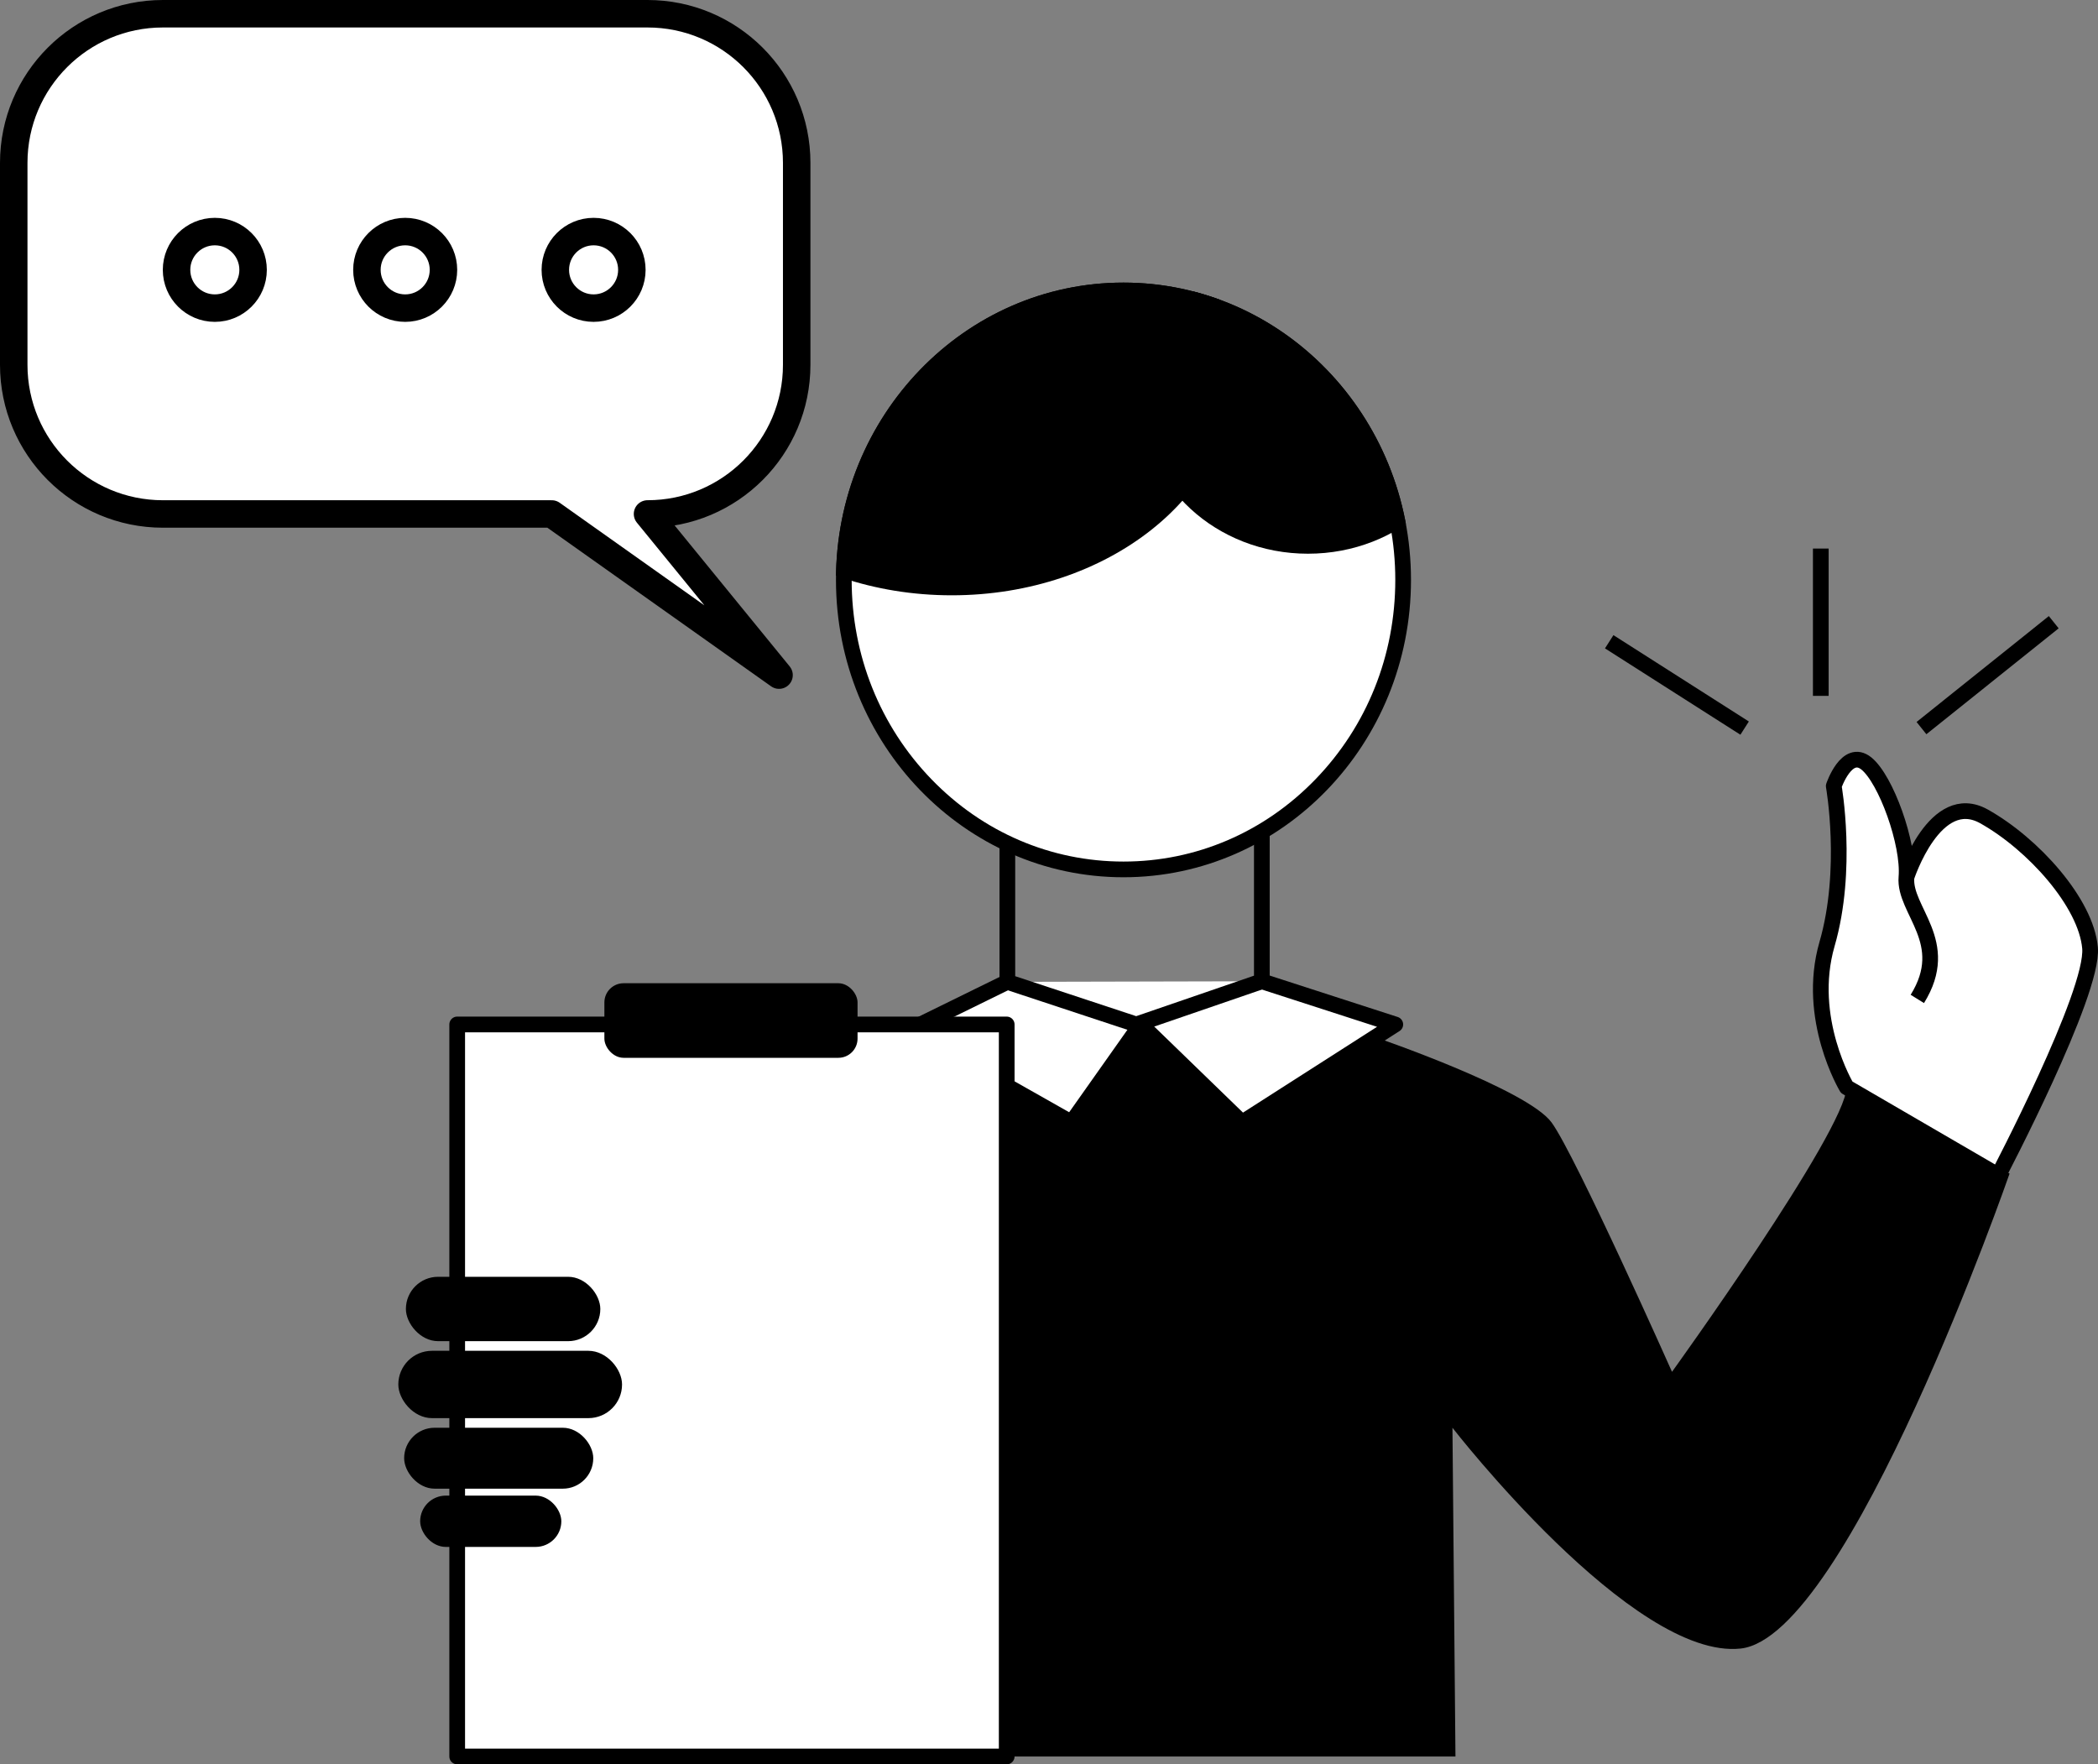 <?xml version="1.0" encoding="UTF-8"?>
<svg id="_Слой_1" data-name="Слой 1" xmlns="http://www.w3.org/2000/svg" xmlns:xlink="http://www.w3.org/1999/xlink" viewBox="0 0 1069.02 899">
  <rect x="0" y="0" width="1069.02" height="899" fill="#808080" stroke="none"/>
  <defs>
    <style>
      .cls-1, .cls-2, .cls-3 {
        fill: #fff;
      }

      .cls-2, .cls-4 {
        stroke-width: 8px;
      }

      .cls-2, .cls-4, .cls-3 {
        stroke: #000;
      }

      .cls-2, .cls-3 {
        stroke-linejoin: round;
      }

      .cls-4 {
        stroke-miterlimit: 10;
      }

      .cls-4, .cls-5 {
        fill: none;
      }

      .cls-3 {
        stroke-width: 14px;
      }

      .cls-6 {
        clip-path: url(#clippath);
      }
    </style>
    <clipPath id="clippath">
      <ellipse class="cls-5" cx="572.46" cy="295.5" rx="146.5" ry="151.5"/>
    </clipPath>
  </defs>
  <g class="cls-6">
    <g>
      <ellipse class="cls-1" cx="572.46" cy="295.5" rx="142.5" ry="147.5"/>
      <path d="M572.46,152c36.94,0,71.69,14.89,97.84,41.93,26.22,27.11,40.66,63.18,40.66,101.57s-14.44,74.45-40.66,101.57c-26.15,27.04-60.9,41.93-97.84,41.93s-71.69-14.89-97.84-41.93c-26.22-27.11-40.66-63.18-40.66-101.57s14.44-74.45,40.66-101.57c26.15-27.04,60.9-41.93,97.84-41.93m0-8c-80.91,0-146.5,67.83-146.5,151.5s65.59,151.5,146.5,151.5,146.5-67.83,146.5-151.5-65.59-151.5-146.5-151.5h0Z"/>
    </g>
    <ellipse cx="484.96" cy="189.13" rx="144" ry="114.2"/>
    <ellipse cx="666.46" cy="204.32" rx="84.5" ry="77.82"/>
  </g>
  <path d="M700.79,528.51s77.53,26.49,89.85,43.49,61.32,127,61.32,127c0,0,88-122,89-145l83,44s-82,236-137,242-146.87-112.5-146.87-112.5l1.53,167.5h-228.66l.33-356,67.99-17,119.51,6.51Z"/>
  <polyline class="cls-2" points="513.29 500.3 462.96 525 545.96 572 581.28 522 632.85 572 710.96 522 642.96 500"/>
  <polyline class="cls-4" points="513.29 429 513.29 500.3 578.96 522 642.96 500 642.96 422"/>
  <rect class="cls-2" x="232.96" y="522" width="280" height="373"/>
  <rect x="307.96" y="501" width="129" height="38" rx="9.78" ry="9.78"/>
  <rect x="206.82" y="650.58" width="99.07" height="32.8" rx="16.4" ry="16.4"/>
  <rect x="202.96" y="688.29" width="114" height="34.31" rx="17.15" ry="17.15"/>
  <rect x="205.93" y="727.5" width="96.36" height="31.04" rx="15.52" ry="15.52"/>
  <rect x="214.09" y="762.08" width="71.93" height="26.14" rx="13.07" ry="13.07"/>
  <path class="cls-2" d="M971.41,447s14.55-45,39.55-31,52,44,54,67-46.78,115.91-46.78,115.91l-77.22-44.91s-21-35-10-73,3.41-80.47,3.41-80.47c0,0,6.59-19.53,16.59-11.53s21.89,41,20.45,58,23.55,33,5.55,62"/>
  <line class="cls-2" x1="888.96" y1="371" x2="819.96" y2="327"/>
  <line class="cls-2" x1="927.77" y1="354.57" x2="927.77" y2="279.51"/>
  <line class="cls-2" x1="979.07" y1="371" x2="1046.47" y2="317.04"/>
  <path class="cls-3" d="M329.95,261.89l67.01,82.11-115.82-82.11H83.01c-41.98,0-76.01-34.03-76.01-76.01V83.01C7,41.03,41.03,7,83.01,7h246.93c41.98,0,76.01,34.03,76.01,76.01v102.86c0,41.98-34.03,76.01-76.01,76.01Z"/>
  <circle class="cls-3" cx="109.46" cy="137.5" r="19.5"/>
  <circle class="cls-3" cx="206.46" cy="137.5" r="19.5"/>
  <circle class="cls-3" cx="302.46" cy="137.5" r="19.5"/>
</svg>